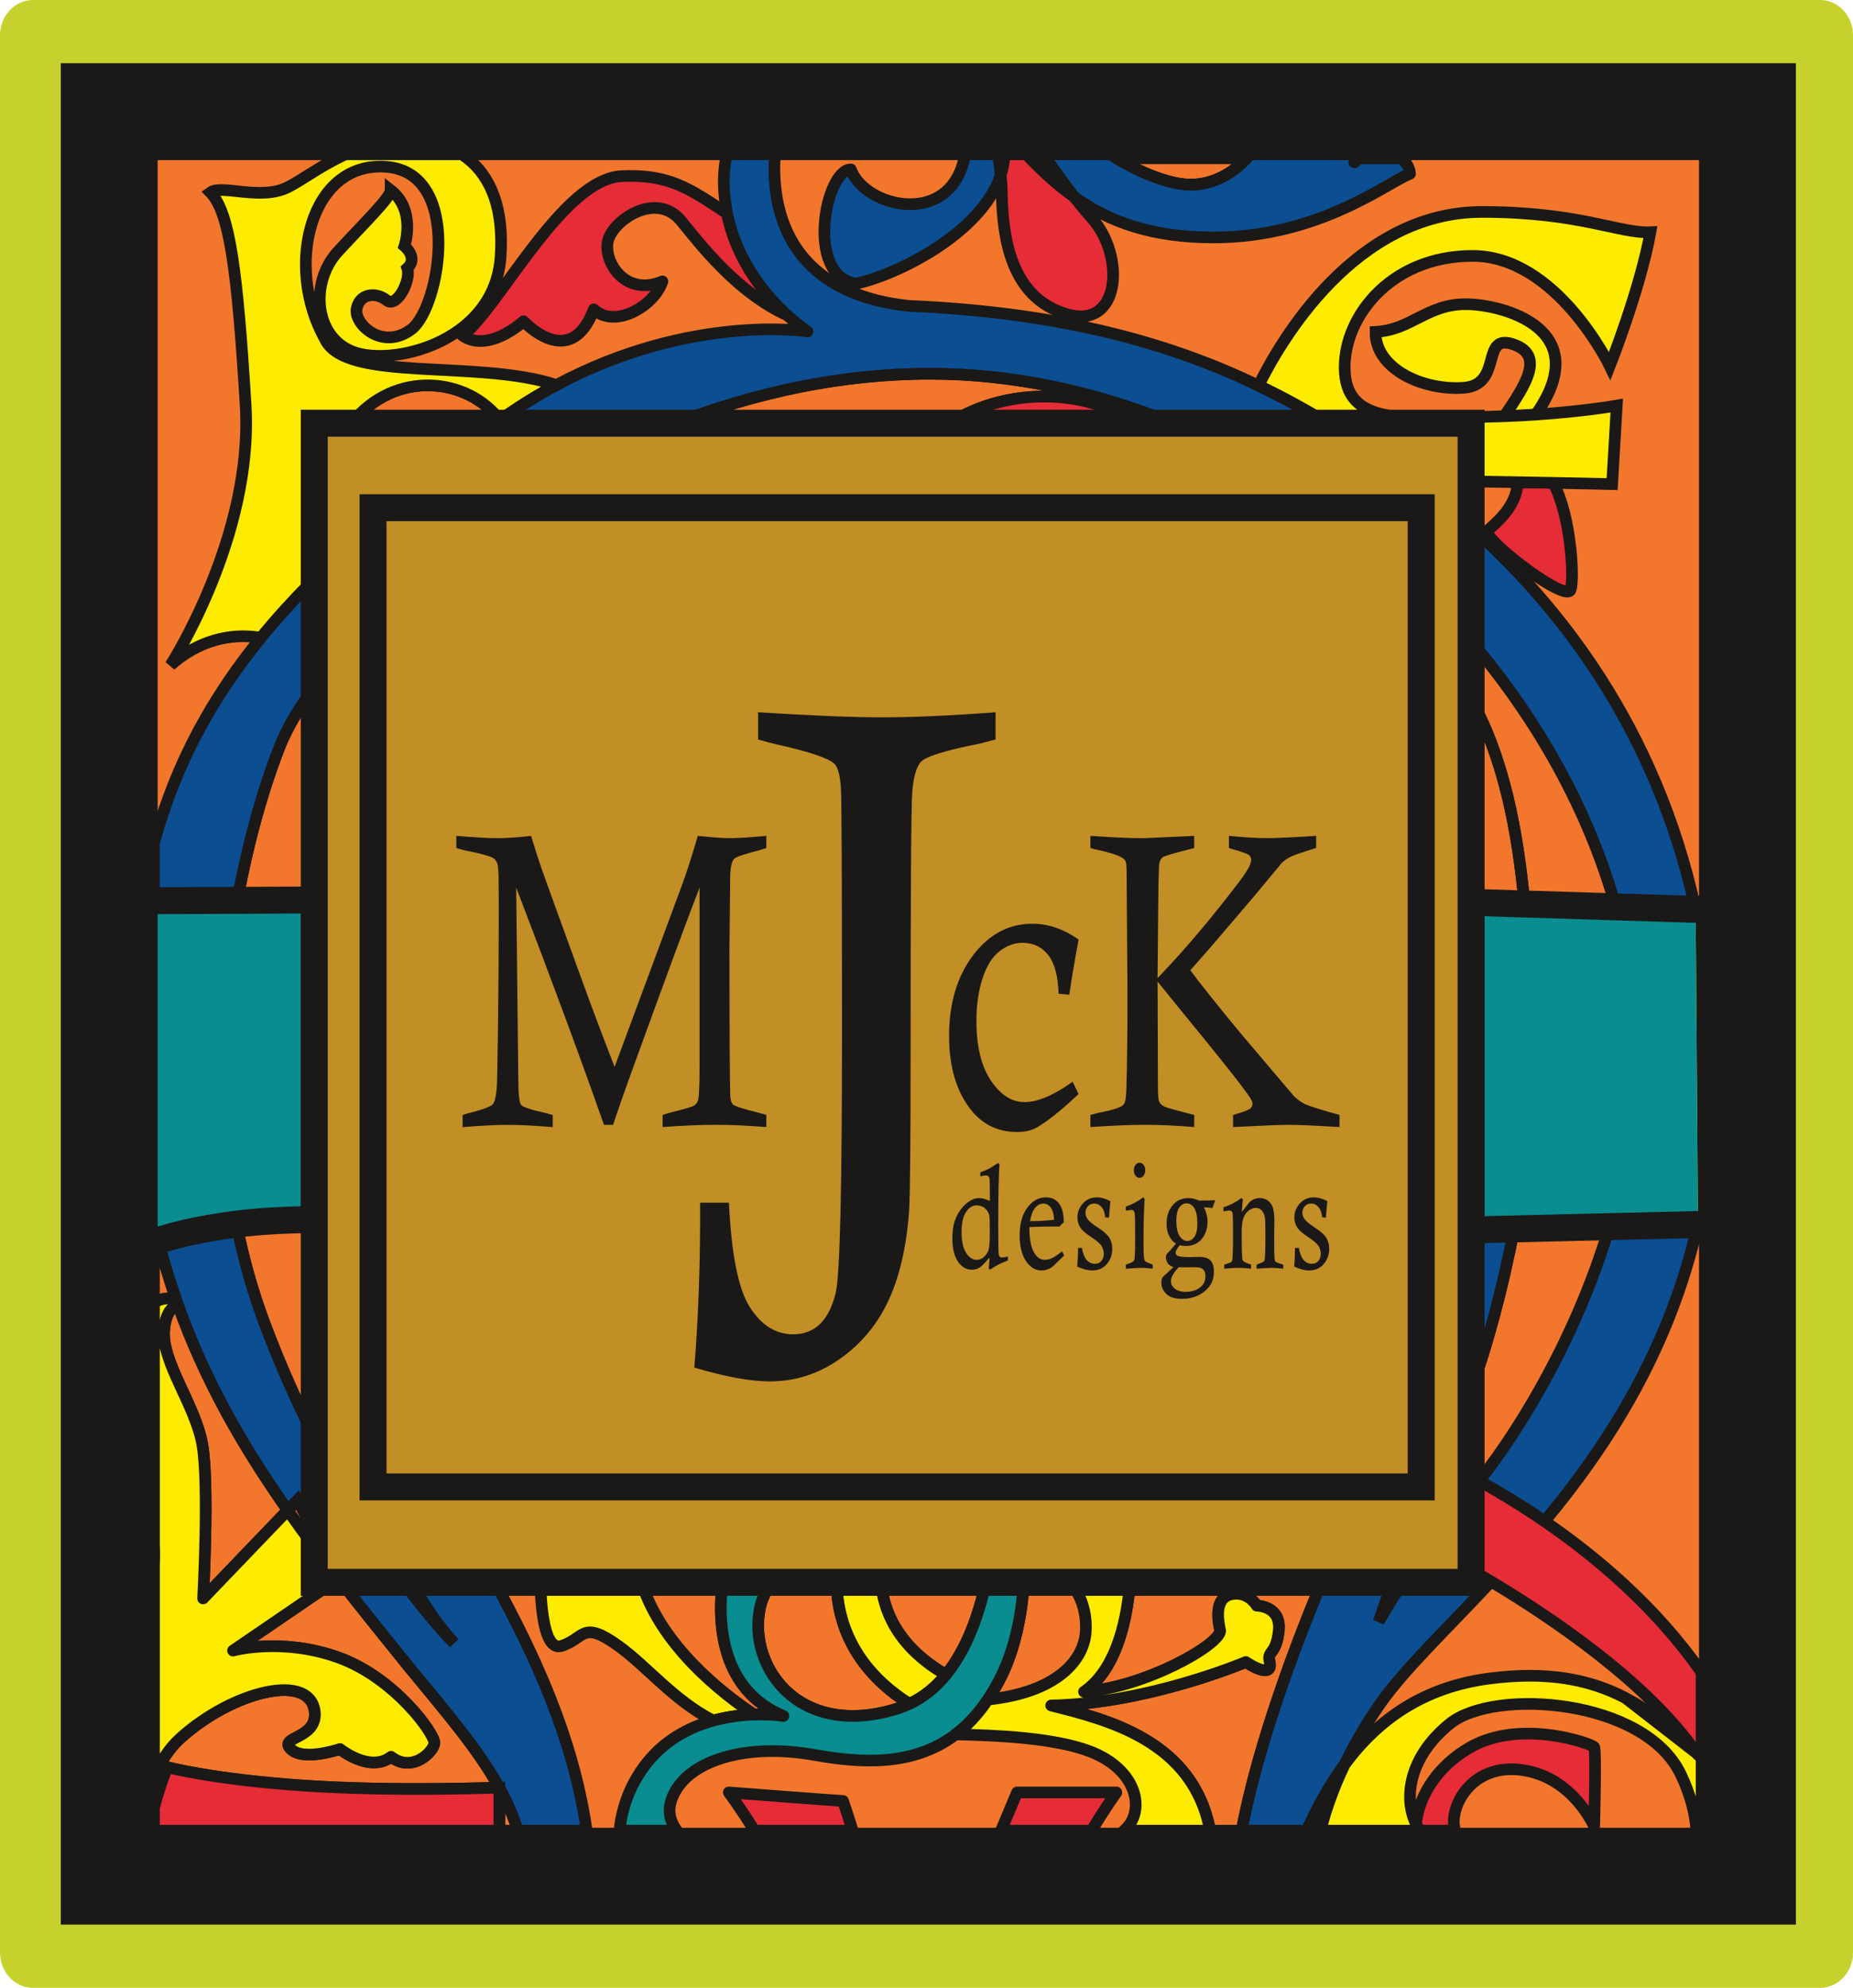 <?xml version="1.0" encoding="utf-8"?>
<!-- Generator: Adobe Illustrator 15.0.2, SVG Export Plug-In . SVG Version: 6.00 Build 0)  -->
<!DOCTYPE svg PUBLIC "-//W3C//DTD SVG 1.1//EN" "http://www.w3.org/Graphics/SVG/1.1/DTD/svg11.dtd">
<svg version="1.1" id="Layer_1" xmlns="http://www.w3.org/2000/svg" xmlns:xlink="http://www.w3.org/1999/xlink" x="0px" y="0px"
	 width="110px" height="118px" viewBox="0 0 110 118" enable-background="new 0 0 110 118" xml:space="preserve">
<rect x="9.142" y="9.397" fill-rule="evenodd" clip-rule="evenodd" fill="#F2772D" width="91.869" height="99.27"/>
<path fill="none" stroke="#1A1918" stroke-width="0.691" stroke-linecap="round" stroke-linejoin="round" d="M80.65,9.397h2.518
	C82.478,8.898,81.294,8.926,80.65,9.397L80.65,9.397z M80.65,9.397 M59.521,7.954l-0.57,0.219c0,0,0.18,0.347,0.332,1.225h0.336
	C59.665,8.93,59.637,8.449,59.521,7.954L59.521,7.954z M59.521,7.954 M80.65,9.397h2.518C82.478,8.898,81.294,8.926,80.65,9.397
	L80.65,9.397z M80.65,9.397 M56.156,99.416c1.222-1.495,1.943-3.537,2.374-5.488h-6.23C52.435,95.563,53.252,97.737,56.156,99.416
	L56.156,99.416z M56.156,99.416"/>
<path fill-rule="evenodd" clip-rule="evenodd" fill="#E62C37" d="M43.165,12.673c-2.26-1.511-3.478-2.338-6.253-2.218
	c-3.517,0.152-7.288,7.807-9.45,9.469c1.558,1.059,3.618-0.854,3.618-0.854s2.768,3.021,4.173-0.707
	c1.206,1.16,3.567-0.151,4.071-1.662c-2.259,0.956-3.567-1.262-3.217-2.468c0.352-1.21,2.867-2.892,4.327-1.12
	c1.17,1.429,3.321,4.247,6.315,5.609C45.534,17.623,43.75,15.569,43.165,12.673L43.165,12.673z M43.165,12.673"/>
<path fill="none" stroke="#1A1918" stroke-width="0.691" stroke-linecap="round" stroke-linejoin="round" d="M43.165,12.673
	c-2.26-1.511-3.478-2.338-6.253-2.217c-3.517,0.152-7.288,7.806-9.45,9.469c1.558,1.059,3.618-0.854,3.618-0.854
	s2.768,3.021,4.173-0.707c1.206,1.16,3.567-0.151,4.071-1.662c-2.259,0.956-3.567-1.262-3.217-2.468
	c0.352-1.21,2.867-2.892,4.327-1.12c1.17,1.429,3.321,4.247,6.315,5.609C45.534,17.623,43.75,15.569,43.165,12.673L43.165,12.673z
	 M43.165,12.673 M9.744,78.985c-0.137,1.905,1.85,4.403,2.268,6.766c0.417,2.361,0.046,9.134,0.046,9.134l5.024-5.235
	c-2.646-3.763-4.895-7.657-6.511-12.183C10.235,77.556,9.825,77.896,9.744,78.985L9.744,78.985z M9.744,78.985"/>
<path fill-rule="evenodd" clip-rule="evenodd" fill="#0C4E92" d="M53.938,18.157c-5.395-0.573-7.971-3.638-7.971-8.228
	c0-0.184,0.015-0.36,0.035-0.532c0.515-4.192,7.01-5.777,8.533-4.704c1.343,0.945,3.107,2.601,2.706,4.704
	c-0.074,0.378-0.207,0.77-0.438,1.175c-1.499,2.658-5.566,1.502-6.295-0.516c-1.499,0-2.741,6.309,0.3,6.782
	c2.405-0.507,7.449-2.975,8.597-6.441c-0.032-0.386-0.075-0.726-0.122-1c-0.152-0.878-0.332-1.225-0.332-1.225l0.57-0.219
	l0.226-0.086l1.082-0.417c0,0,0.508,0.836,1.268,1.948c0.481,0.698,1.058,1.511,1.671,2.296c2.139,1.51,4.656,2.4,8.283,2.4
	c6.296-0.003,10.363-3.306,11.651-3.778c-0.034-0.406-0.241-0.707-0.534-0.917H80.65c-0.094,0.067-0.179,0.145-0.246,0.231
	c0-0.078-0.008-0.153-0.02-0.231c-0.164-0.874-1.401-1.702-2.425-0.758c-0.467-1.587-2.739-2.486-2.911-1.202
	c-0.075,0.563-0.449,1.305-1.051,1.96c-0.78,0.852-1.939,1.563-3.317,1.563c-1.14,0-2.796-0.606-4.385-1.563
	c-1.81-1.092-3.537-2.646-4.309-4.317l-3.341-0.903h-9.939c0,0-4.81,0.551-5.613,5.22c-0.075,0.426-0.125,0.866-0.125,1.347
	c0,0.68,0.074,1.323,0.195,1.929c0.585,2.896,2.369,4.949,3.583,6.05c0.687,0.625,1.19,0.949,1.19,0.949s-6.913-1.088-14.903,3.181
	c-1.104,0.589-2.232,1.28-3.36,2.093c0.039,0.054,0.069,0.117,0.104,0.176h10.353c4.665-1.8,9.767-2.936,15.072-2.936
	c4.922,0,9.798,1.059,14.392,2.936h9.224c-1.269-0.766-2.623-1.519-4.111-2.233C69.744,20.504,63.335,18.555,53.938,18.157
	L53.938,18.157z M53.938,18.157"/>
<path fill-rule="evenodd" clip-rule="evenodd" fill="#FDEB00" d="M52.299,93.927H49.66c0.062,3.639,2.252,5.918,4.321,7.217
	c0.859-0.397,1.576-0.994,2.174-1.729C53.252,97.737,52.435,95.563,52.299,93.927L52.299,93.927z M52.299,93.927"/>
<path fill="none" stroke="#1A1918" stroke-width="0.691" stroke-linecap="round" stroke-linejoin="round" d="M52.299,93.927H49.66
	c0.062,3.639,2.252,5.918,4.321,7.217c0.859-0.397,1.576-0.994,2.174-1.729C53.252,97.737,52.435,95.563,52.299,93.927
	L52.299,93.927z M52.299,93.927"/>
<path fill-rule="evenodd" clip-rule="evenodd" fill="#FDEB00" d="M87.009,18.056c-2.308,0-3.248,1.542-5.355,1.644
	c-0.016,2.201,2.814,3.489,5.223,3.321c2.412-0.168,0.937-3.357,3.048-2.549c1.749,0.667,0.643,2.373-0.625,4.236
	c0.66-0.024,1.288-0.06,1.869-0.099C94.776,19.5,89.152,18.056,87.009,18.056L87.009,18.056z M87.009,18.056"/>
<path fill="none" stroke="#1A1918" stroke-width="0.691" d="M87.009,18.056c-2.308,0-3.248,1.542-5.355,1.644
	c-0.016,2.201,2.814,3.489,5.223,3.321c2.412-0.168,0.937-3.357,3.048-2.549c1.749,0.667,0.643,2.373-0.625,4.236
	c0.66-0.024,1.288-0.06,1.869-0.099C94.776,19.5,89.152,18.056,87.009,18.056L87.009,18.056z M87.009,18.056"/>
<path fill-rule="evenodd" clip-rule="evenodd" fill="#E62C37" d="M88.242,31.562c0.371,0.913,4.736,4.184,4.993,3.451
	c0.238-0.668,0.008-4.485-1.034-6.351c-0.663-0.012-1.378-0.028-2.104-0.039C90.027,30.114,88.785,31.05,88.242,31.562
	L88.242,31.562z M88.242,31.562"/>
<path fill="none" stroke="#1A1918" stroke-width="0.691" stroke-linecap="round" stroke-linejoin="round" d="M88.242,31.562
	c0.371,0.913,4.736,4.184,4.993,3.451c0.238-0.668,0.008-4.485-1.034-6.351c-0.663-0.012-1.378-0.028-2.104-0.039
	C90.027,30.114,88.785,31.05,88.242,31.562L88.242,31.562z M88.242,31.562 M29.675,24.946c-1.894-2.545-6.238-3.033-8.799,0.176
	h8.562C29.514,25.063,29.592,25.003,29.675,24.946L29.675,24.946z M29.675,24.946 M95.921,53.832
	c-1.593-5.688-4.603-11.091-8.592-15.77v3.466c1.913,3.356,2.78,7.83,3.167,12.132L95.921,53.832z M95.921,53.832 M95.546,72.814
	l-5.668,0.136c-0.659,3.468-1.597,6.93-2.549,9.567v5.984c0.048-0.054,0.09-0.108,0.137-0.168
	C89.75,85.579,93.445,79.863,95.546,72.814L95.546,72.814z M95.546,72.814 M18.655,40.779c-0.93,1.275-1.624,2.461-2.035,3.493
	c-0.94,2.384-1.87,5.55-2.529,9.173l4.563-0.023V40.779z M18.655,40.779"/>
<path fill-rule="evenodd" clip-rule="evenodd" fill="#FDEB00" d="M38.079,93.927h-6c0.031,1.491,0.231,4.091,1.245,3.778
	c1.409-0.437,1.199-1.577,3.393,0c1.686,1.21,3.299,3.252,5.625,4.431c0.882-0.242,1.729-0.34,2.427-0.359
	C42.845,100.497,39.266,97.698,38.079,93.927L38.079,93.927z M38.079,93.927"/>
<path fill="none" stroke="#1A1918" stroke-width="0.691" stroke-linecap="round" stroke-linejoin="round" d="M38.079,93.927h-6
	c0.031,1.491,0.231,4.091,1.245,3.778c1.409-0.437,1.199-1.577,3.393,0c1.686,1.21,3.299,3.252,5.625,4.431
	c0.882-0.242,1.729-0.34,2.427-0.359C42.845,100.497,39.266,97.698,38.079,93.927L38.079,93.927z M38.079,93.927 M49.66,93.927
	h-3.942c-0.164,0.387-0.375,0.788-0.512,1.159c-1.034,3.521,2.007,8.271,8.136,6.315c0.222-0.073,0.437-0.16,0.64-0.258
	C51.913,99.845,49.722,97.566,49.66,93.927L49.66,93.927z M49.66,93.927 M18.655,29.786c-0.426,1.643-0.493,3.271-0.203,4.796
	c0.066-0.07,0.136-0.136,0.203-0.203V29.786z M18.655,29.786 M67.391,25.122h2.205c-4.594-1.877-9.47-2.936-14.392-2.936
	c-5.305,0-10.407,1.136-15.072,2.936h16.274C59.822,22.877,64.705,23.158,67.391,25.122L67.391,25.122z M67.391,25.122
	 M44.769,101.777c1.032-0.035,1.738,0.082,1.738,0.082c-3.686-1.525-3.924-5.453-3.623-7.932h-4.806
	C39.266,97.698,42.845,100.497,44.769,101.777L44.769,101.777z M44.769,101.777 M15.704,78.555c0.933,2.487,1.94,4.724,2.951,6.728
	V72.392c-1.897,0.02-3.396,0.117-4.618,0.273C14.436,74.652,14.981,76.628,15.704,78.555L15.704,78.555z M15.704,78.555"/>
<path fill-rule="evenodd" clip-rule="evenodd" fill="#098D90" d="M58.529,93.927c-0.43,1.951-1.151,3.993-2.374,5.488
	c-0.598,0.734-1.315,1.331-2.174,1.729c-0.203,0.098-0.418,0.185-0.64,0.258c-6.129,1.956-9.169-2.795-8.136-6.315
	c0.138-0.371,0.348-0.772,0.512-1.159h-2.834c-0.301,2.479-0.063,6.406,3.623,7.932c0,0-0.707-0.117-1.738-0.082
	c-0.698,0.02-1.545,0.117-2.427,0.359c-1.448,0.395-2.99,1.19-4.134,2.764c-0.897,1.233-1.304,2.545-1.436,3.768h3.408
	c-0.508-0.715-0.586-1.406-0.129-2.269c1.031-1.956,4.341-2.932,8.303-2.226c2.803,0.5,5.879,0.676,8.377-1.217
	c0.687-0.52,1.331-1.199,1.912-2.07c0.293-0.437,0.57-0.904,0.831-1.443c0.805-1.671,1.18-3.615,1.316-5.516H58.529z M58.529,93.927
	"/>
<path fill="none" stroke="#1A1918" stroke-width="0.691" stroke-linecap="round" stroke-linejoin="round" d="M58.529,93.927
	c-0.43,1.951-1.151,3.993-2.374,5.488c-0.598,0.734-1.315,1.331-2.174,1.729c-0.203,0.098-0.418,0.185-0.64,0.258
	c-6.129,1.956-9.169-2.795-8.136-6.315c0.138-0.371,0.348-0.772,0.512-1.159h-2.834c-0.301,2.479-0.063,6.406,3.623,7.932
	c0,0-0.707-0.117-1.738-0.082c-0.698,0.02-1.545,0.117-2.427,0.359c-1.448,0.395-2.99,1.19-4.134,2.764
	c-0.897,1.233-1.304,2.545-1.436,3.768h3.408c-0.508-0.715-0.586-1.406-0.129-2.269c1.031-1.956,4.341-2.932,8.303-2.226
	c2.803,0.5,5.879,0.676,8.377-1.217c0.687-0.52,1.331-1.199,1.912-2.07c0.293-0.437,0.57-0.904,0.831-1.443
	c0.805-1.671,1.18-3.615,1.316-5.516H58.529z M58.529,93.927 M29.644,108.667h1.1c-0.272-0.883-0.643-1.723-1.1-2.55V108.667z
	 M29.644,108.667 M9.142,91.664v1.288C9.162,92.499,9.162,92.069,9.142,91.664L9.142,91.664z M9.142,91.664 M10.461,77.15
	c-0.367-1.051-0.698-2.135-0.995-3.26c-0.109,0.051-0.215,0.102-0.324,0.154v3.277C9.548,77.084,10.004,77,10.461,77.15
	L10.461,77.15z M10.461,77.15 M18.104,105.998c5.457,0.362,11.484,0.112,11.535,0.112c-1.261-2.28-3.146-4.47-5.332-7.124
	c-1.394-1.725-2.748-3.399-4.04-5.059h-0.5l-5.934,4.052c0,0,2.862-0.8,6.235,0.402s5.773,4.583,5.717,5.098
	c-0.058,0.516-1.314,1.776-2.571,0.804c-1.262,0.973-3.033-0.461-3.033-0.461s-2.17,0.746-2.916,0
	c-0.742-0.741,1.487-0.572,1.429-2.119c-0.172-2.521-4.915-1.315-8.002,1.492c-0.667,0.604-1.171,1.408-1.55,2.299v1.834
	c0.328-1.315,0.789-2.428,0.789-2.428S12.631,105.63,18.104,105.998L18.104,105.998z M18.104,105.998 M67.078,93.927
	c-0.133,1.814-0.66,5.082-2.725,6.495c3.638-0.269,8.029-2.771,8.084-3.614c-0.324-1.44,0-2.146,0.871-2.201
	c0.866-0.055,1.3,0.706,1.3,0.706s1.464,0,1.304,1.495c-0.165,1.495-0.708,1.112-0.542,1.85c0.164,0.734-0.542,0.57-1.414,0
	c0,0-5.803,2.471-11.554,2.58c3.274,0.832,8.435,2.063,9.434,7.43h1.874c1.008-5.329,3.362-11.418,4.751-14.74H67.078z
	 M67.078,93.927"/>
<path fill-rule="evenodd" clip-rule="evenodd" fill="#FDEB00" d="M62.401,101.238c5.75-0.109,11.554-2.58,11.554-2.58
	c0.872,0.57,1.574,0.734,1.414,0c-0.165-0.737,0.377-0.354,0.542-1.85c0.16-1.495-1.304-1.495-1.304-1.495s-0.434-0.761-1.3-0.706
	c-0.871,0.055-1.194,0.761-0.871,2.201c-0.055,0.844-4.446,3.346-8.084,3.614c2.065-1.413,2.592-4.681,2.725-6.495h-3.583
	c0.57,0.582,1.003,1.572,0.967,2.799c-0.046,1.803-1.713,3.735-5.82,4.16c-0.581,0.871-1.225,1.551-1.912,2.07
	c2.35,0.047,5.813,0.19,7.951,0.999c2.877,1.089,3.364,3.587,2.042,4.712h5.112C70.836,103.3,65.676,102.07,62.401,101.238
	L62.401,101.238z M62.401,101.238"/>
<path fill="none" stroke="#1A1918" stroke-width="0.691" stroke-linecap="round" stroke-linejoin="round" d="M62.401,101.238
	c5.75-0.109,11.554-2.58,11.554-2.58c0.872,0.57,1.574,0.734,1.414,0c-0.165-0.737,0.377-0.354,0.542-1.85
	c0.16-1.495-1.304-1.495-1.304-1.495s-0.434-0.761-1.3-0.706c-0.871,0.055-1.194,0.761-0.871,2.201
	c-0.055,0.844-4.446,3.346-8.084,3.614c2.065-1.413,2.592-4.681,2.725-6.495h-3.583c0.57,0.582,1.003,1.572,0.967,2.799
	c-0.046,1.803-1.713,3.735-5.82,4.16c-0.581,0.871-1.225,1.551-1.912,2.07c2.35,0.047,5.813,0.19,7.951,0.999
	c2.877,1.089,3.364,3.587,2.042,4.712h5.112C70.836,103.3,65.676,102.07,62.401,101.238L62.401,101.238z M62.401,101.238
	 M81.841,96.273c0,0,0.465-0.866,1.447-2.346h-0.631C82.157,95.329,81.841,96.273,81.841,96.273L81.841,96.273z M81.841,96.273
	 M80.65,9.397h-0.265c0.012,0.078,0.02,0.153,0.02,0.231C80.471,9.542,80.557,9.465,80.65,9.397L80.65,9.397z M80.65,9.397
	 M26.958,97.539c-1.057-1.176-1.874-2.413-2.502-3.611h-0.51C25.724,96.32,26.958,97.539,26.958,97.539L26.958,97.539z
	 M26.958,97.539 M73.998,9.397h-7.702c1.589,0.957,3.245,1.563,4.385,1.563C72.059,10.96,73.218,10.25,73.998,9.397L73.998,9.397z
	 M73.998,9.397 M59.473,99.443c-0.261,0.539-0.538,1.007-0.831,1.443c4.107-0.425,5.774-2.357,5.82-4.16
	c0.036-1.227-0.397-2.217-0.967-2.799H60.79C60.653,95.828,60.278,97.772,59.473,99.443L59.473,99.443z M59.473,99.443"/>
<path fill-rule="evenodd" clip-rule="evenodd" fill="#FDEB00" d="M19.276,20.097c-2.393-4.297-0.86-10.563,3.676-10.192
	c4.536,0.367,3.186,8.35,1.468,9.642c-1.714,1.288-3.431-0.309-3.248-1.23c0.188-0.922,1.167-0.983,1.78-0.491
	c0.614,0.491,1.468-1.227,1.226-1.901c0.671-0.618-0.167-1.316-0.167-1.316s0.718-2.131-0.824-3.33c0,0.445-1.37,1.749-3.115,3.639
	c-1.749,1.889-1.406,5.32,1.128,6.043c2.538,0.717,8.15-0.855,8.513-5.668c0.215-2.889-0.569-4.813-1.968-5.895
	c-0.928-0.721-2.127-1.073-3.493-1.073c-1.694,0-3.076,0.483-4.235,1.073c-1.171,0.594-2.111,1.292-2.912,1.706
	c-1.593,0.824-3.962-0.167-4.613,0.317c1.159,1.186,1.604,4.781,2.088,12.604c0.483,7.823-4.462,15.469-4.462,15.469
	c1.616-1.458,3.58-1.951,5.371-1.634c0.937-1.148,1.928-2.234,2.963-3.276c-0.29-1.525-0.223-3.154,0.203-4.796v-4.665h2.22
	c2.561-3.209,6.905-2.721,8.799-0.176c1.128-0.813,2.251-1.503,3.36-2.093C28.304,21.299,20.454,22.74,19.276,20.097L19.276,20.097z
	 M19.276,20.097"/>
<path fill="none" stroke="#1A1918" stroke-width="0.691" d="M19.276,20.097c-2.393-4.297-0.86-10.563,3.676-10.192
	c4.536,0.367,3.186,8.35,1.468,9.642c-1.714,1.288-3.431-0.309-3.248-1.23c0.188-0.922,1.167-0.983,1.78-0.491
	c0.614,0.491,1.468-1.227,1.226-1.901c0.671-0.617-0.167-1.316-0.167-1.316s0.718-2.131-0.824-3.33c0,0.445-1.37,1.749-3.115,3.639
	c-1.749,1.889-1.406,5.32,1.128,6.043c2.538,0.718,8.15-0.855,8.513-5.668c0.215-2.889-0.569-4.813-1.968-5.895
	c-0.928-0.721-2.127-1.073-3.493-1.073c-1.694,0-3.076,0.483-4.235,1.073c-1.171,0.594-2.111,1.292-2.912,1.706
	c-1.593,0.824-3.962-0.167-4.613,0.317c1.159,1.186,1.604,4.781,2.088,12.604c0.483,7.823-4.462,15.469-4.462,15.469
	c1.616-1.458,3.58-1.951,5.371-1.634c0.937-1.148,1.928-2.234,2.963-3.276c-0.29-1.525-0.223-3.154,0.203-4.796v-4.665h2.22
	c2.561-3.209,6.905-2.721,8.799-0.176c1.128-0.813,2.251-1.503,3.36-2.093C28.304,21.299,20.454,22.74,19.276,20.097L19.276,20.097z
	 M19.276,20.097"/>
<path fill-rule="evenodd" clip-rule="evenodd" fill="#FDEB00" d="M10.692,103.195c3.088-2.808,7.83-4.014,8.002-1.492
	c0.058,1.547-2.171,1.378-1.429,2.119c0.746,0.746,2.916,0,2.916,0s1.771,1.434,3.033,0.461c1.257,0.973,2.514-0.288,2.571-0.804
	c0.056-0.515-2.345-3.896-5.717-5.098s-6.235-0.402-6.235-0.402l5.934-4.052h-1.112V91.82c-0.539-0.719-1.062-1.441-1.574-2.171
	l-5.024,5.235c0,0,0.371-6.772-0.046-9.134c-0.418-2.362-2.405-4.86-2.268-6.766c0.082-1.093,0.492-1.429,0.827-1.519
	c-0.034-0.105-0.073-0.21-0.109-0.316c-0.457-0.15-0.913-0.065-1.319,0.172v14.342c0.02,0.401,0.02,0.835,0,1.288v12.542
	C9.521,104.603,10.024,103.799,10.692,103.195L10.692,103.195z M10.692,103.195"/>
<path fill="none" stroke="#1A1918" stroke-width="0.691" stroke-linecap="round" stroke-linejoin="round" d="M10.692,103.195
	c3.088-2.808,7.83-4.014,8.002-1.492c0.058,1.547-2.171,1.378-1.429,2.119c0.746,0.746,2.916,0,2.916,0s1.771,1.434,3.033,0.461
	c1.257,0.973,2.514-0.288,2.571-0.804c0.056-0.515-2.345-3.896-5.717-5.098s-6.235-0.402-6.235-0.402l5.934-4.052h-1.112V91.82
	c-0.539-0.719-1.062-1.441-1.574-2.171l-5.024,5.235c0,0,0.371-6.772-0.046-9.134c-0.418-2.362-2.405-4.86-2.268-6.766
	c0.082-1.093,0.492-1.429,0.827-1.519c-0.034-0.105-0.073-0.21-0.109-0.316c-0.457-0.15-0.913-0.065-1.319,0.172v14.342
	c0.02,0.401,0.02,0.835,0,1.288v12.542C9.521,104.603,10.024,103.799,10.692,103.195L10.692,103.195z M10.692,103.195
	 M29.779,25.122c-0.035-0.059-0.066-0.122-0.104-0.176c-0.083,0.057-0.161,0.117-0.238,0.176H29.779z M29.779,25.122 M90.495,53.66
	c-0.387-4.302-1.254-8.771-3.167-12.132v12.034L90.495,53.66z M90.495,53.66 M18.655,34.38c-0.067,0.067-0.137,0.133-0.203,0.203
	c0.054,0.289,0.125,0.571,0.203,0.852V34.38z M18.655,34.38 M100.796,72.645c0.074-0.323,0.152-0.646,0.215-0.979V55.794
	c-0.105-0.605-0.223-1.201-0.352-1.788L100.796,72.645z M100.796,72.645 M17.667,89.041l-0.585,0.608
	c0.512,0.729,1.035,1.452,1.574,2.171v-0.91L17.667,89.041z M17.667,89.041 M11.036,77.47c-0.192-0.156-0.383-0.257-0.575-0.32
	c0.036,0.106,0.075,0.211,0.109,0.316C10.825,77.4,11.036,77.47,11.036,77.47L11.036,77.47z M11.036,77.47 M59.619,9.397h-0.336
	c0.047,0.274,0.09,0.613,0.122,1C59.512,10.073,59.583,9.737,59.619,9.397L59.619,9.397z M59.619,9.397 M63.768,11.693
	c-0.613-0.785-1.19-1.598-1.671-2.296h-0.952C61.988,10.264,62.842,11.038,63.768,11.693L63.768,11.693z M63.768,11.693"/>
<path fill-rule="evenodd" clip-rule="evenodd" fill="#FDEB00" d="M89.301,24.708c-0.383,0.015-0.777,0.027-1.18,0.035
	c-4.531,0.078-8.048,0.546-8.283-2.584c-0.234-3.131,2.581-6.968,7.581-6.968s8.143,6.535,8.143,6.535s1.808-4.575,2.412-7.94
	c-1.808,0.086-4.22-1.206-9.988-1.206c-7.542,0-11.964,7.646-13.277,10.309c1.488,0.714,2.843,1.468,4.111,2.233h8.509v3.455
	c0.891,0.011,1.839,0.031,2.768,0.047c0.729,0.011,1.44,0.027,2.104,0.039c1.979,0.039,3.501,0.074,3.501,0.074l0.274-4.661
	c0,0-1.909,0.34-4.806,0.534C90.589,24.648,89.96,24.684,89.301,24.708L89.301,24.708z M89.301,24.708"/>
<path fill="none" stroke="#1A1918" stroke-width="0.691" d="M89.301,24.708c-0.383,0.015-0.777,0.027-1.18,0.035
	c-4.531,0.078-8.048,0.546-8.283-2.584c-0.234-3.131,2.581-6.968,7.581-6.968s8.143,6.535,8.143,6.535s1.808-4.575,2.412-7.94
	c-1.808,0.086-4.22-1.206-9.988-1.206c-7.542,0-11.964,7.646-13.277,10.309c1.488,0.714,2.843,1.468,4.111,2.233h8.509v3.455
	c0.891,0.011,1.839,0.031,2.768,0.047c0.729,0.011,1.44,0.027,2.104,0.039c1.979,0.039,3.501,0.074,3.501,0.074l0.274-4.661
	c0,0-1.909,0.34-4.806,0.534C90.589,24.648,89.96,24.684,89.301,24.708L89.301,24.708z M89.301,24.708"/>
<path fill-rule="evenodd" clip-rule="evenodd" fill="#0C4E92" d="M59.521,7.954l0.226-0.086c-0.125-0.145-0.246-0.28-0.371-0.43
	C59.435,7.614,59.482,7.782,59.521,7.954L59.521,7.954z M59.521,7.954"/>
<path fill="none" stroke="#1A1918" stroke-width="0.691" d="M59.521,7.954l0.226-0.086c-0.125-0.145-0.246-0.28-0.371-0.429
	C59.435,7.614,59.482,7.782,59.521,7.954L59.521,7.954z M59.521,7.954"/>
<path fill-rule="evenodd" clip-rule="evenodd" fill="#E62C37" d="M64.818,12.954c-0.356-0.399-0.707-0.823-1.05-1.261
	c-0.926-0.656-1.78-1.43-2.624-2.296c-0.465-0.484-0.93-0.995-1.397-1.53l-0.226,0.086c0.116,0.496,0.144,0.976,0.098,1.444
	c-0.035,0.34-0.106,0.675-0.214,1c0.031,0.336,0.054,0.702,0.065,1.136c0.06,2.495,0.493,6.086,3.787,7.097
	C66.55,19.644,66.813,15.182,64.818,12.954L64.818,12.954z M64.818,12.954"/>
<path fill="none" stroke="#1A1918" stroke-width="0.691" stroke-linecap="round" stroke-linejoin="round" d="M64.818,12.954
	c-0.356-0.399-0.707-0.823-1.05-1.261c-0.926-0.656-1.78-1.43-2.624-2.296c-0.465-0.484-0.93-0.995-1.397-1.53l-0.226,0.086
	c0.116,0.496,0.144,0.976,0.098,1.444c-0.035,0.34-0.106,0.675-0.214,1c0.031,0.336,0.065,0.702,0.065,1.136
	c0.06,2.495,0.493,6.086,3.787,7.097C66.55,19.644,66.813,15.183,64.818,12.954L64.818,12.954z M64.818,12.954"/>
<path fill-rule="evenodd" clip-rule="evenodd" fill="#0C4E92" d="M87.329,73.009v9.508c0.952-2.638,1.89-6.1,2.549-9.567
	L87.329,73.009z M87.329,73.009"/>
<path fill="none" stroke="#1A1918" stroke-width="0.691" d="M87.329,73.009v9.508c0.952-2.638,1.89-6.1,2.549-9.567L87.329,73.009z
	 M87.329,73.009"/>
<path fill-rule="evenodd" clip-rule="evenodd" fill="#0C4E92" d="M95.546,72.814c-2.101,7.049-5.796,12.765-8.08,15.52
	c-0.047,0.06-0.089,0.114-0.137,0.168v0.024c0.153-0.195,0.313-0.399,0.485-0.617c0.964,0.539,2.33,1.339,3.876,2.396
	c3.751-4.508,7.416-10.199,9.095-17.611L95.546,72.814z M95.546,72.814"/>
<path fill="none" stroke="#1A1918" stroke-width="0.691" d="M95.546,72.814c-2.101,7.049-5.796,12.765-8.08,15.52
	c-0.047,0.06-0.089,0.114-0.137,0.168v0.024c0.153-0.195,0.313-0.399,0.485-0.617c0.964,0.539,2.33,1.339,3.876,2.396
	c3.751-4.508,7.416-10.199,9.095-17.611L95.546,72.814z M95.546,72.814"/>
<path fill-rule="evenodd" clip-rule="evenodd" fill="#0C4E92" d="M87.329,93.927h-4.041c-0.982,1.479-1.447,2.346-1.447,2.346
	s0.316-0.944,0.816-2.346H78.46c-1.389,3.322-3.743,9.411-4.751,14.74h3.868c0.638-1.426,1.372-2.748,2.242-3.924
	c0.547-1.14,1.241-2.357,2.135-3.639c1.398-1.99,3.85-4.324,6.566-7.225c-0.425-0.254-0.821-0.484-1.191-0.699V93.927z
	 M87.329,93.927"/>
<path fill="none" stroke="#1A1918" stroke-width="0.691" d="M87.329,93.927h-4.041c-0.982,1.479-1.447,2.346-1.447,2.346
	s0.316-0.944,0.816-2.346H78.46c-1.389,3.322-3.743,9.411-4.751,14.74h3.868c0.638-1.426,1.372-2.748,2.242-3.924
	c0.547-1.14,1.241-2.357,2.135-3.639c1.398-1.99,3.85-4.324,6.566-7.225c-0.425-0.254-0.821-0.484-1.191-0.699V93.927z
	 M87.329,93.927"/>
<path fill-rule="evenodd" clip-rule="evenodd" fill="#0C4E92" d="M100.655,53.98c-2.373-10.883-8.205-18.116-13.327-22.691v6.773
	c3.99,4.679,7,10.082,8.592,15.77L100.655,53.98z M100.655,53.98"/>
<path fill="none" stroke="#1A1918" stroke-width="0.691" d="M100.655,53.98c-2.373-10.883-8.205-18.116-13.327-22.691v6.773
	c3.99,4.679,7,10.082,8.592,15.77L100.655,53.98z M100.655,53.98"/>
<path fill-rule="evenodd" clip-rule="evenodd" fill="#0C4E92" d="M24.455,93.927c0.629,1.198,1.445,2.436,2.502,3.611
	c0,0-1.233-1.215-3.013-3.611h-3.678c1.292,1.659,2.646,3.334,4.04,5.059c2.186,2.654,4.071,4.844,5.332,7.124h0.004v0.008
	c0.457,0.827,0.827,1.671,1.1,2.55h4.084c-0.793-5.544-3.146-10.521-5.445-14.74H24.455z M24.455,93.927"/>
<path fill="none" stroke="#1A1918" stroke-width="0.691" d="M24.455,93.927c0.629,1.198,1.445,2.436,2.502,3.611
	c0,0-1.233-1.215-3.013-3.611h-3.678c1.292,1.659,2.646,3.334,4.04,5.059c2.186,2.654,4.071,4.844,5.332,7.124h0.004v0.008
	c0.457,0.827,0.827,1.671,1.1,2.55h4.084c-0.793-5.544-3.146-10.521-5.445-14.74H24.455z M24.455,93.927"/>
<path fill-rule="evenodd" clip-rule="evenodd" fill="#0C4E92" d="M14.038,72.666c-2.16,0.272-3.463,0.725-4.572,1.225
	c0.297,1.125,0.628,2.209,0.995,3.26l0.109,0.316c1.617,4.525,3.865,8.42,6.511,12.183l0.585-0.608l0.989,1.869v-5.627
	c-1.011-2.004-2.019-4.24-2.951-6.728C14.981,76.628,14.436,74.652,14.038,72.666L14.038,72.666z M14.038,72.666"/>
<path fill="none" stroke="#1A1918" stroke-width="0.691" d="M14.038,72.666c-2.16,0.272-3.463,0.725-4.572,1.225
	c0.297,1.125,0.628,2.209,0.995,3.26l0.109,0.316c1.617,4.525,3.865,8.42,6.511,12.183l0.585-0.608l0.989,1.869v-5.627
	c-1.011-2.004-2.019-4.24-2.951-6.728C14.981,76.628,14.436,74.652,14.038,72.666L14.038,72.666z M14.038,72.666"/>
<path fill="none" stroke="#1A1918" stroke-width="0.691" stroke-linecap="round" stroke-linejoin="round" d="M53.938,18.157
	c-5.395-0.573-7.971-3.638-7.971-8.228c0-0.184,0.015-0.36,0.035-0.532c0.515-4.192,7.01-5.777,8.533-4.704
	c1.343,0.945,3.107,2.601,2.706,4.704c-0.074,0.378-0.207,0.77-0.438,1.175c-1.499,2.658-5.566,1.502-6.295-0.516
	c-1.499,0-2.741,6.309,0.3,6.782c2.405-0.507,7.449-2.975,8.597-6.441c-0.032-0.386-0.075-0.726-0.122-1
	c-0.152-0.878-0.332-1.225-0.332-1.225l0.57-0.219l0.226-0.086l1.082-0.417c0,0,0.508,0.836,1.268,1.948
	c0.481,0.698,1.058,1.511,1.671,2.296c2.139,1.51,4.656,2.4,8.283,2.4c6.296-0.003,10.363-3.306,11.651-3.778
	c-0.034-0.406-0.241-0.707-0.534-0.917H80.65c-0.094,0.067-0.179,0.145-0.246,0.231c0-0.078-0.008-0.153-0.02-0.231
	c-0.164-0.874-1.401-1.702-2.425-0.758c-0.467-1.587-2.739-2.486-2.911-1.202c-0.075,0.563-0.449,1.304-1.051,1.959
	c-0.78,0.852-1.939,1.563-3.317,1.563c-1.14,0-2.796-0.606-4.385-1.563c-1.81-1.092-3.537-2.646-4.309-4.317l-3.341-1.003h-9.939
	c0,0-4.81,0.651-5.613,5.32c-0.075,0.426-0.125,0.866-0.125,1.347c0,0.68,0.074,1.323,0.195,1.929
	c0.585,2.896,2.369,4.949,3.583,6.05c0.687,0.625,1.19,0.949,1.19,0.949s-6.913-1.088-14.903,3.181
	c-1.104,0.589-2.232,1.28-3.36,2.093c0.039,0.054,0.069,0.117,0.104,0.176h10.353c4.665-1.8,9.767-2.936,15.072-2.936
	c4.922,0,9.798,1.059,14.392,2.936h9.224c-1.269-0.766-2.623-1.519-4.111-2.233C69.744,20.504,63.335,18.556,53.938,18.157
	L53.938,18.157z M53.938,18.157"/>
<path fill-rule="evenodd" clip-rule="evenodd" fill="#0C4E92" d="M18.452,34.583c-1.035,1.042-2.026,2.132-2.963,3.276
	c-2.764,3.391-5.024,7.307-6.347,12.189v3.42l4.95-0.023c0.659-3.623,1.589-6.789,2.529-9.173c0.411-1.032,1.105-2.218,2.035-3.493
	v-5.345C18.577,35.153,18.506,34.871,18.452,34.583L18.452,34.583z M18.452,34.583"/>
<path fill="none" stroke="#1A1918" stroke-width="0.691" d="M18.452,34.583c-1.035,1.042-2.026,2.132-2.963,3.276
	c-2.764,3.391-5.024,7.307-6.347,12.189v3.42l4.95-0.023c0.659-3.623,1.589-6.789,2.529-9.173c0.411-1.032,1.105-2.218,2.035-3.493
	v-5.345C18.577,35.153,18.506,34.871,18.452,34.583L18.452,34.583z M18.452,34.583"/>
<path fill-rule="evenodd" clip-rule="evenodd" fill="#E62C37" d="M56.406,25.122h10.984C64.705,23.158,59.822,22.877,56.406,25.122
	L56.406,25.122z M56.406,25.122"/>
<path fill="none" stroke="#1A1918" stroke-width="0.691" stroke-linecap="round" stroke-linejoin="round" d="M56.406,25.122h10.984
	C64.705,23.158,59.822,22.877,56.406,25.122L56.406,25.122z M56.406,25.122 M9.142,72.572v1.473
	c0.109-0.053,0.214-0.104,0.324-0.154C9.353,73.458,9.244,73.02,9.142,72.572L9.142,72.572z M9.142,72.572 M100.659,53.98h-0.004
	l0.004,0.026V53.98z M100.659,53.98"/>
<path fill-rule="evenodd" clip-rule="evenodd" fill="#FDEB00" d="M100.659,54.006c0-0.012-0.004-0.021-0.004-0.026l-4.734-0.148
	l-5.426-0.172l-3.167-0.098v19.447l2.549-0.06l5.668-0.136l5.238-0.125c0.004-0.013,0.008-0.028,0.012-0.044L100.659,54.006z
	 M100.659,54.006"/>
<path fill-rule="evenodd" clip-rule="evenodd" fill="#098D90" d="M100.659,54.006l-0.004-0.026l-4.734-0.148l-5.426-0.172
	l-3.167-0.098v19.447l2.549-0.06l5.668-0.136l5.238-0.125l0.012-0.044L100.659,54.006z M100.659,54.006"/>
<path fill="none" stroke="#1A1918" stroke-width="1.6" d="M101.755,54.006l-1.1-0.026l-4.734-0.148l-5.426-0.172l-3.167-0.098
	v19.447l2.549-0.06l5.668-0.136l5.238-0.125l1.107-0.044L101.755,54.006z M100.659,54.006"/>
<path fill-rule="evenodd" clip-rule="evenodd" fill="#098D90" d="M14.092,53.445l-4.95,0.023v19.104
	c0.102,0.448,0.21,0.887,0.324,1.318c1.109-0.5,2.412-0.952,4.572-1.225c1.221-0.156,2.72-0.254,4.618-0.273V53.421L14.092,53.445z
	 M14.092,53.445"/>
<path fill="none" stroke="#1A1918" stroke-width="1.6" d="M14.092,53.445l-5.65,0.023v19.104c0.102,0.448,0.21,0.887,0.324,1.318
	c1.109-0.5,3.113-0.952,5.272-1.225c1.221-0.156,2.72-0.254,4.618-0.273V53.421L14.092,53.445z M14.092,53.445"/>
<path fill-rule="evenodd" clip-rule="evenodd" fill="#E62C37" d="M29.639,106.11c-0.051,0-6.078,0.25-11.535-0.112
	c-5.473-0.367-8.174-1.098-8.174-1.098s-0.46,1.112-0.789,2.428v1.34h20.501v-2.55C29.639,106.114,29.639,106.11,29.639,106.11
	L29.639,106.11z M29.639,106.11"/>
<path fill="none" stroke="#1A1918" stroke-width="0.691" stroke-linecap="round" stroke-linejoin="round" d="M29.639,106.11
	c-0.051,0-6.078,0.25-11.535-0.112c-5.473-0.367-8.174-1.098-8.174-1.098s-0.46,1.112-0.789,2.428v1.34h20.501v-2.55L29.639,106.11z
	 M29.639,106.11 M29.644,106.11h-0.004l0.004,0.008V106.11z M29.644,106.11"/>
<path fill-rule="evenodd" clip-rule="evenodd" fill="#E62C37" d="M43.263,106.399c0,0,0.733,0.976,1.518,2.269h5.835
	c-0.18-0.578-0.37-1.176-0.569-1.762C49.422,106.871,43.263,106.399,43.263,106.399L43.263,106.399z M43.263,106.399"/>
<path fill="none" stroke="#1A1918" stroke-width="0.691" stroke-linecap="round" stroke-linejoin="round" d="M43.263,106.399
	c0,0,0.733,0.976,1.518,2.269h5.835c-0.18-0.578-0.37-1.176-0.569-1.762C49.422,106.871,43.263,106.399,43.263,106.399
	L43.263,106.399z M43.263,106.399"/>
<path fill-rule="evenodd" clip-rule="evenodd" fill="#E62C37" d="M60.376,106.399l-0.953,2.269h5.375
	c0.773-1.289,1.473-2.269,1.473-2.269H60.376z M60.376,106.399"/>
<path fill="none" stroke="#1A1918" stroke-width="0.691" stroke-linecap="round" stroke-linejoin="round" d="M60.376,106.399
	l-0.953,2.269h5.375c0.773-1.289,1.473-2.269,1.473-2.269H60.376z M60.376,106.399"/>
<path fill-rule="evenodd" clip-rule="evenodd" fill="#FDEB00" d="M101.011,104.357c-0.176-0.176-0.289-0.281-0.289-0.281
	l-4.216-3.278c-2.127-1.112-4.642-1.608-8.087-1.163c-3.904,0.508-6.609,2.416-8.6,5.109c-0.7,1.464-1.147,2.791-1.433,3.924h5.647
	c0.004-0.137,0.013-0.273,0.024-0.41c-0.738-1.496-0.442-3.963,2.018-5.945c2.644-2.127,11.558-1.479,13.702,3.014
	c0.605,1.268,0.862,2.385,0.925,3.342h0.309V104.357z M101.011,104.357"/>
<path fill="none" stroke="#1A1918" stroke-width="0.691" stroke-linecap="round" stroke-linejoin="round" d="M101.011,104.357
	c-0.176-0.176-0.289-0.281-0.289-0.281l-4.216-3.278c-2.127-1.112-4.642-1.608-8.087-1.163c-3.904,0.508-6.609,2.416-8.6,5.109
	c-0.7,1.464-1.147,2.791-1.433,3.924h5.647c0-0.137,0.013-0.273,0.024-0.41c-0.738-1.496-0.442-3.963,2.018-5.945
	c2.644-2.127,11.558-1.479,13.702,3.014c0.605,1.268,0.862,2.385,0.925,3.342h0.309V104.357z M101.011,104.357 M100.722,104.076
	c-1.335-1.338-2.674-2.471-4.216-3.274L100.722,104.076z M100.722,104.076 M78.386,108.667c0.285-1.133,0.733-2.46,1.433-3.924
	c-0.87,1.176-1.604,2.498-2.242,3.924H78.386z M78.386,108.667"/>
<path fill-rule="evenodd" clip-rule="evenodd" fill="#E62C37" d="M91.689,90.304c-1.546-1.057-2.912-1.856-3.876-2.396
	c-0.172,0.218-0.332,0.422-0.485,0.617v4.655c0.371,0.215,0.766,0.445,1.191,0.699c3.747,2.248,9.356,6.063,12.202,10.195
	c0,0,0.113,0.105,0.289,0.281v-5.078C98.251,95.309,94.641,92.331,91.689,90.304L91.689,90.304z M91.689,90.304"/>
<path fill="none" stroke="#1A1918" stroke-width="0.691" stroke-linecap="round" stroke-linejoin="round" d="M91.689,90.304
	c-1.546-1.057-2.912-1.856-3.876-2.396c-0.172,0.218-0.332,0.422-0.485,0.617v4.655c0.371,0.215,0.766,0.445,1.191,0.699
	c3.747,2.248,9.356,6.063,12.202,10.195c0,0,0.113,0.105,0.289,0.281v-5.078C98.251,95.309,94.641,92.331,91.689,90.304
	L91.689,90.304z M91.689,90.304"/>
<path fill-rule="evenodd" clip-rule="evenodd" fill="#E62C37" d="M90.358,105.068c3.028,0.422,4.278,3.354,4.278,3.354
	s0.124-4.518,0-4.712c-0.121-0.191-4.314-1.71-7.342,0c-1.844,1.042-3.05,2.764-3.236,4.548c0.055,0.109,0.114,0.214,0.176,0.313
	c0.011,0.031,0.02,0.063,0.027,0.098h2.131c-0.012-0.027-0.028-0.051-0.035-0.078C86.006,107.296,87.325,104.646,90.358,105.068
	L90.358,105.068z M90.358,105.068"/>
<path fill="none" stroke="#1A1918" stroke-width="0.691" stroke-linecap="round" stroke-linejoin="round" d="M90.358,105.068
	c3.028,0.422,4.278,3.354,4.278,3.354s0.124-4.518,0-4.712c-0.121-0.191-4.314-1.71-7.342,0c-1.844,1.042-3.05,2.764-3.236,4.548
	c0.055,0.109,0.114,0.214,0.176,0.313l0.027,0.098h2.131l-0.035-0.078C86.006,107.296,87.325,104.646,90.358,105.068L90.358,105.068
	z M90.358,105.068 M84.234,108.57c-0.062-0.099-0.121-0.203-0.176-0.313c-0.012,0.137-0.024,0.273-0.024,0.41h0.228L84.234,108.57z
	 M84.234,108.57 M19.768,93.927h0.5 M18.655,39.501v1.277c0.168-0.228,0.339-0.457,0.522-0.691
	C19.014,39.876,18.842,39.681,18.655,39.501L18.655,39.501z M18.655,39.501"/>
<rect x="18.655" y="25.122" fill-rule="evenodd" clip-rule="evenodd" fill="#C28E26" width="68.674" height="68.806"/>
<rect x="22.145" y="30.137" fill="none" stroke="#1A1918" stroke-width="1.6" width="62.222" height="58.126"/>
<rect x="18.655" y="25.122" fill="none" stroke="#1A1918" stroke-width="1.6" width="68.674" height="68.806"/>
<path fill="none" stroke="#1A1918" stroke-width="0.691" stroke-linecap="round" stroke-linejoin="round" d="M100.796,72.689
	v-0.044l-0.012,0.048L100.796,72.689z M100.796,72.689"/>
<path fill-rule="evenodd" clip-rule="evenodd" fill="#1A1918" d="M27.09,50.337v-0.719c1.059,0.09,1.862,0.137,2.416,0.137
	c0.625-0.004,1.3-0.047,2.021-0.137c0.258,0.855,0.469,1.504,0.625,1.951c0.211,0.603,1.036,2.882,2.476,6.836
	c0.612,1.684,1.233,3.326,1.857,4.926l4.056-10.944c0.246-0.676,0.539-1.597,0.882-2.769c0.847,0.09,1.499,0.137,1.948,0.137
	c0.417-0.004,1.124-0.047,2.119-0.137v0.719c-0.19,0.066-0.332,0.109-0.43,0.137c-0.877,0.227-1.37,0.39-1.471,0.5
	c-0.163,0.16-0.246,0.569-0.246,1.229v0.155l-0.039,3.861c0,4.859,0.015,7.807,0.046,8.845c0.008,0.218,0.06,0.383,0.149,0.489
	c0.094,0.104,0.633,0.281,1.62,0.521c0.082,0.017,0.207,0.056,0.371,0.109v0.719c-1.14-0.09-2.143-0.133-3.014-0.133
	c-0.885,0-1.932,0.043-3.142,0.133v-0.719c0.246-0.082,0.434-0.136,0.562-0.168c0.77-0.188,1.214-0.32,1.325-0.398
	c0.108-0.078,0.187-0.183,0.221-0.322c0.059-0.236,0.086-0.895,0.086-1.973V52.691c-0.573,1.46-1.874,4.98-3.899,10.559
	c-0.559,1.534-0.968,2.711-1.233,3.521h-0.542c-1.417-4.037-3.155-8.729-5.211-14.08l0.125,11.352c0,0.901,0.058,1.418,0.172,1.547
	c0.113,0.133,0.588,0.289,1.433,0.475c0.097,0.024,0.241,0.067,0.438,0.121v0.719c-1.094-0.09-1.984-0.133-2.658-0.133
	c-0.68,0-1.574,0.043-2.69,0.133v-0.719c0.184-0.066,0.319-0.105,0.409-0.121c0.836-0.211,1.304-0.393,1.406-0.547
	c0.152-0.23,0.229-0.783,0.237-1.67l0.047-2.74c0.031-2.502,0.047-4.926,0.047-7.271L29.6,52.348c0-0.594-0.031-0.964-0.086-1.113
	c-0.059-0.151-0.148-0.257-0.278-0.323c-0.242-0.121-0.776-0.266-1.611-0.426C27.504,50.458,27.324,50.412,27.09,50.337
	L27.09,50.337z M27.09,50.337"/>
<path fill-rule="evenodd" clip-rule="evenodd" fill="#1A1918" d="M63.475,59.046l-0.637-0.059c-0.026-1.027-0.226-1.788-0.604-2.283
	c-0.378-0.492-0.891-0.738-1.542-0.738c-0.469,0-0.921,0.164-1.352,0.496c-0.428,0.328-0.768,0.862-1.01,1.607
	c-0.246,0.746-0.367,1.588-0.367,2.53c0,1.514,0.289,2.692,0.859,3.544c0.574,0.851,1.237,1.277,1.991,1.277
	c0.792,0,1.745-0.404,2.86-1.207l0.353,0.729c-0.996,0.942-1.823,1.604-2.479,1.987c-0.316,0.176-0.704,0.266-1.16,0.266
	c-1.108,0-2.005-0.414-2.689-1.242c-0.905-1.097-1.358-2.584-1.358-4.457c0-1.943,0.477-3.537,1.424-4.789
	c0.95-1.25,2.124-1.874,3.515-1.874c0.952,0,1.865,0.313,2.748,0.937c-0.047,0.277-0.11,0.633-0.192,1.074
	C63.729,57.417,63.608,58.156,63.475,59.046L63.475,59.046z M63.475,59.046"/>
<path fill-rule="evenodd" clip-rule="evenodd" fill="#1A1918" d="M64.729,50.337v-0.719c1.35,0.09,2.33,0.137,2.939,0.137
	c0.223-0.004,0.42-0.004,0.597-0.016l2.627-0.121v0.719l-0.41,0.109c-0.882,0.223-1.374,0.37-1.464,0.445
	c-0.094,0.078-0.156,0.195-0.195,0.347c-0.028,0.099-0.051,0.926-0.067,2.487l-0.039,4.336c1.624-1.689,3.268-3.633,4.931-5.834
	c0.418-0.556,0.625-0.947,0.625-1.184c0-0.105-0.035-0.195-0.103-0.27c-0.1-0.086-0.436-0.211-0.999-0.363
	c-0.049-0.016-0.125-0.039-0.218-0.074v-0.719c0.894,0.09,1.669,0.137,2.327,0.137c0.5-0.004,1.452-0.047,2.85-0.137v0.719
	c-0.871,0.27-1.397,0.453-1.577,0.551c-0.177,0.098-0.332,0.211-0.466,0.34l-1.671,2.014l-2.584,3.025l-1.17,1.328
	c0.617,0.838,1.643,2.123,3.08,3.855l3.048,3.592c0.2,0.202,0.411,0.361,0.637,0.479c0.23,0.119,0.925,0.34,2.092,0.664v0.719
	c-1.448-0.09-2.455-0.133-3.019-0.133c-0.471,0-1.572,0.043-3.301,0.133v-0.719c0.596-0.171,0.937-0.299,1.022-0.382
	c0.086-0.081,0.129-0.171,0.129-0.271c0-0.111-0.063-0.258-0.181-0.429c-0.464-0.683-1.813-2.384-4.054-5.11l-1.398-1.724
	l0.021,6.248c0,0.477,0.022,0.769,0.074,0.874c0.059,0.133,0.176,0.24,0.355,0.318c0.131,0.057,0.707,0.219,1.726,0.475v0.719
	c-1.078-0.09-2.051-0.133-2.92-0.133c-0.824,0-1.905,0.043-3.244,0.133v-0.719c0.203-0.058,0.354-0.097,0.457-0.121
	c0.865-0.164,1.37-0.324,1.511-0.488c0.097-0.111,0.156-0.413,0.167-0.9c0.047-1.451,0.066-3.393,0.066-5.82l-0.048-6.627
	c0-0.595-0.011-0.938-0.043-1.032c-0.026-0.093-0.069-0.163-0.128-0.21c-0.214-0.18-0.737-0.359-1.564-0.539
	C65.051,50.431,64.912,50.396,64.729,50.337L64.729,50.337z M64.729,50.337"/>
<path fill-rule="evenodd" clip-rule="evenodd" fill="#1A1918" d="M59.099,42.281v1.616c-0.422,0.108-0.737,0.19-0.952,0.246
	c-2.022,0.401-3.178,0.761-3.467,1.069c-0.289,0.313-0.463,0.934-0.53,1.865c-0.062,0.93-0.094,6.148-0.094,15.652
	c0,5.134-0.031,8.188-0.089,9.154c-0.157,2.16-0.575,3.943-1.246,5.36c-0.667,1.417-1.631,2.563-2.888,3.438
	C48.575,81.561,47.197,82,45.698,82c-1.155,0-2.65-0.275-4.481-0.82c0.242-2.963,0.359-6.223,0.344-9.787h1.712
	c0.142,3.069,0.559,5.143,1.243,6.207c0.686,1.07,1.542,1.605,2.568,1.605c1.296,0,2.143-0.832,2.533-2.494
	c0.242-1.043,0.367-6.142,0.367-15.295c0-9.084-0.023-13.967-0.066-14.653c-0.043-0.688-0.16-1.149-0.347-1.386
	c-0.316-0.348-1.457-0.738-3.419-1.18c-0.259-0.054-0.64-0.152-1.148-0.3v-1.616c3.189,0.199,5.621,0.301,7.296,0.301
	C54.177,42.582,56.441,42.48,59.099,42.281L59.099,42.281z M59.099,42.281"/>
<path fill-rule="evenodd" clip-rule="evenodd" fill="#1A1918" d="M58.197,69.828v-0.238c0.233-0.09,0.406-0.16,0.512-0.214
	c0.105-0.056,0.289-0.173,0.542-0.345l0.082,0.086c-0.051,0.66-0.075,1.891-0.075,3.689c0,0.998,0.013,1.553,0.032,1.666
	c0.02,0.114,0.086,0.172,0.195,0.172c0.065,0,0.179-0.019,0.348-0.054v0.229c-0.457,0.177-0.808,0.359-1.058,0.551l-0.082-0.082
	c0.026-0.215,0.043-0.426,0.047-0.641c-0.271,0.32-0.468,0.523-0.597,0.602c-0.126,0.082-0.277,0.121-0.453,0.121
	c-0.336,0-0.609-0.164-0.828-0.488c-0.219-0.328-0.328-0.789-0.328-1.39c0-0.409,0.051-0.761,0.16-1.058
	c0.078-0.23,0.194-0.445,0.347-0.647c0.152-0.202,0.324-0.367,0.511-0.487c0.188-0.123,0.375-0.182,0.567-0.182
	c0.085,0,0.183,0.014,0.289,0.043c0.109,0.027,0.223,0.07,0.35,0.131c0.004-0.146,0.004-0.229,0.004-0.25
	c0-0.668-0.007-1.039-0.026-1.11c-0.027-0.104-0.098-0.159-0.215-0.159c-0.039,0-0.109,0.012-0.21,0.031
	C58.288,69.812,58.249,69.82,58.197,69.828L58.197,69.828z M58.759,73.134c0-0.559-0.011-0.883-0.03-0.973
	c-0.035-0.172-0.121-0.316-0.255-0.434c-0.135-0.117-0.3-0.178-0.5-0.178c-0.245,0-0.46,0.135-0.632,0.405
	c-0.174,0.269-0.261,0.662-0.261,1.186c0,0.534,0.09,0.942,0.265,1.222c0.177,0.281,0.387,0.423,0.633,0.423
	c0.164,0,0.313-0.063,0.445-0.185c0.137-0.125,0.227-0.271,0.27-0.445C58.736,73.984,58.759,73.64,58.759,73.134L58.759,73.134z
	 M58.759,73.134"/>
<path fill-rule="evenodd" clip-rule="evenodd" fill="#1A1918" d="M63.046,74.277l0.125,0.25l-0.651,0.629
	c-0.091,0.082-0.184,0.137-0.277,0.176c-0.14,0.055-0.281,0.082-0.429,0.082c-0.355,0-0.656-0.188-0.91-0.559
	c-0.25-0.375-0.374-0.879-0.374-1.514c0-0.685,0.147-1.234,0.449-1.645c0.305-0.414,0.671-0.621,1.109-0.621
	c0.335,0,0.597,0.121,0.78,0.367c0.183,0.242,0.277,0.613,0.285,1.117c-0.093,0.066-0.175,0.152-0.25,0.25
	c-0.156,0-0.254-0.004-0.293-0.004c-0.578,0-1.077,0.012-1.502,0.035c-0.004,0.636,0.078,1.121,0.246,1.449
	c0.167,0.331,0.39,0.495,0.671,0.495c0.141,0,0.289-0.035,0.444-0.11C62.62,74.601,62.816,74.468,63.046,74.277L63.046,74.277z
	 M62.574,72.404c-0.016-0.28-0.063-0.496-0.146-0.641c-0.12-0.213-0.288-0.32-0.495-0.32c-0.176,0-0.336,0.082-0.476,0.242
	c-0.14,0.16-0.243,0.426-0.313,0.797c0.082,0.004,0.145,0.004,0.184,0.004C61.688,72.486,62.102,72.458,62.574,72.404L62.574,72.404
	z M62.574,72.404"/>
<path fill-rule="evenodd" clip-rule="evenodd" fill="#1A1918" d="M65.833,72.283l-0.23-0.027c-0.013-0.249-0.082-0.449-0.203-0.593
	c-0.121-0.146-0.27-0.22-0.453-0.22c-0.156,0-0.281,0.056-0.371,0.164c-0.093,0.11-0.14,0.235-0.14,0.379
	c0,0.125,0.034,0.242,0.109,0.353c0.097,0.147,0.312,0.327,0.644,0.542c0.332,0.211,0.554,0.414,0.671,0.601
	c0.113,0.192,0.168,0.405,0.168,0.648c0,0.347-0.106,0.647-0.32,0.901c-0.21,0.254-0.503,0.383-0.875,0.383
	c-0.265,0-0.562-0.078-0.886-0.234c0.036-0.402,0.051-0.769,0.051-1.105h0.226c0.063,0.337,0.159,0.578,0.288,0.724
	c0.129,0.144,0.289,0.218,0.477,0.218c0.172,0,0.3-0.055,0.393-0.168c0.095-0.113,0.142-0.257,0.142-0.429
	c0-0.167-0.047-0.325-0.138-0.47c-0.093-0.141-0.3-0.314-0.619-0.525c-0.324-0.211-0.539-0.403-0.645-0.574
	c-0.109-0.173-0.164-0.363-0.164-0.582c0-0.304,0.105-0.582,0.32-0.824c0.211-0.246,0.492-0.367,0.847-0.367
	c0.246,0,0.506,0.074,0.792,0.227C65.892,71.533,65.86,71.861,65.833,72.283L65.833,72.283z M65.833,72.283"/>
<path fill-rule="evenodd" clip-rule="evenodd" fill="#1A1918" d="M66.832,71.861v-0.236c0.367-0.126,0.71-0.307,1.031-0.549
	l0.086,0.092c-0.043,0.604-0.067,1.459-0.067,2.566c0,0.518,0.013,0.836,0.032,0.957c0.011,0.078,0.035,0.138,0.07,0.172
	c0.031,0.035,0.143,0.09,0.335,0.164c0.022,0.009,0.062,0.023,0.109,0.043v0.242c-0.285-0.035-0.519-0.051-0.703-0.051
	c-0.109,0-0.41,0.016-0.894,0.051V75.07c0.296-0.094,0.46-0.18,0.496-0.258c0.039-0.078,0.059-0.488,0.059-1.229l-0.005-0.91v-0.176
	c0-0.316-0.019-0.512-0.05-0.574c-0.032-0.066-0.085-0.102-0.157-0.102C67.128,71.822,67.016,71.838,66.832,71.861L66.832,71.861z
	 M67.644,69.019c0.098,0,0.18,0.047,0.246,0.133s0.098,0.192,0.098,0.316c0,0.125-0.031,0.23-0.098,0.316
	c-0.066,0.09-0.148,0.133-0.246,0.133c-0.095,0-0.171-0.043-0.238-0.133c-0.068-0.086-0.098-0.191-0.098-0.316
	c0-0.124,0.03-0.23,0.098-0.316C67.473,69.066,67.549,69.019,67.644,69.019L67.644,69.019z M67.644,69.019"/>
<path fill-rule="evenodd" clip-rule="evenodd" fill="#1A1918" d="M72.094,71.24l0.03,0.061c-0.05,0.131-0.101,0.264-0.147,0.409
	c-0.16-0.028-0.328-0.039-0.504-0.043c0.141,0.289,0.211,0.573,0.211,0.854c0,0.405-0.118,0.749-0.345,1.027
	c-0.226,0.272-0.547,0.414-0.956,0.414c-0.109,0-0.226-0.018-0.352-0.047c-0.16,0.197-0.242,0.344-0.242,0.436
	c0,0.078,0.027,0.137,0.082,0.172c0.093,0.067,0.332,0.099,0.722,0.099l0.573-0.013c0.34,0,0.575,0.074,0.7,0.223
	c0.129,0.148,0.195,0.367,0.195,0.664c0,0.409-0.133,0.745-0.398,1.015c-0.391,0.394-0.887,0.589-1.496,0.589
	c-0.425,0-0.733-0.096-0.933-0.293c-0.195-0.199-0.292-0.414-0.292-0.651c0-0.116,0.015-0.215,0.046-0.293
	c0.015-0.034,0.07-0.093,0.16-0.172l0.516-0.479c-0.153-0.039-0.266-0.113-0.34-0.223c-0.076-0.105-0.114-0.227-0.114-0.362
	c0-0.091,0.024-0.157,0.067-0.2c0.114-0.113,0.289-0.316,0.531-0.601c-0.188-0.126-0.324-0.288-0.417-0.487
	c-0.095-0.196-0.142-0.431-0.142-0.703c0-0.434,0.119-0.792,0.353-1.082c0.233-0.289,0.551-0.434,0.957-0.434
	c0.098,0,0.194,0.014,0.301,0.035c0.1,0.023,0.21,0.064,0.324,0.113c0.117-0.004,0.207-0.004,0.272-0.004
	c0.297,0,0.513-0.006,0.638-0.027V71.24z M69.966,75.226c-0.175,0.191-0.296,0.352-0.358,0.48c-0.066,0.125-0.099,0.241-0.099,0.347
	c0,0.153,0.06,0.286,0.181,0.399c0.164,0.154,0.393,0.232,0.694,0.232c0.339,0,0.62-0.082,0.843-0.25
	c0.222-0.167,0.332-0.393,0.332-0.682c0-0.172-0.043-0.301-0.132-0.395c-0.091-0.094-0.255-0.137-0.5-0.137l-0.141,0.004H69.966z
	 M69.83,72.447c0,0.41,0.063,0.715,0.187,0.912c0.129,0.204,0.28,0.307,0.465,0.307c0.172,0,0.315-0.086,0.43-0.264
	c0.113-0.171,0.167-0.425,0.167-0.765c0-0.417-0.059-0.722-0.179-0.917c-0.122-0.195-0.277-0.289-0.464-0.289
	c-0.172,0-0.316,0.086-0.431,0.254C69.889,71.857,69.83,72.111,69.83,72.447L69.83,72.447z M69.83,72.447"/>
<path fill-rule="evenodd" clip-rule="evenodd" fill="#1A1918" d="M72.628,71.908v-0.245c0.391-0.12,0.746-0.302,1.063-0.544
	l0.09,0.07c-0.032,0.242-0.051,0.492-0.055,0.75L74.14,71.4c0.069-0.078,0.148-0.139,0.242-0.186
	c0.128-0.064,0.265-0.096,0.402-0.096c0.313,0,0.545,0.139,0.707,0.406c0.105,0.181,0.16,0.488,0.16,0.926l-0.012,1.034
	c0,0.69,0.008,1.102,0.02,1.227c0.011,0.086,0.031,0.147,0.063,0.179c0.03,0.035,0.133,0.078,0.309,0.133
	c0.035,0.013,0.082,0.027,0.148,0.047v0.242c-0.259-0.035-0.484-0.051-0.687-0.051c-0.172,0-0.472,0.016-0.894,0.051V75.07
	c0.254-0.098,0.398-0.16,0.43-0.195c0.031-0.035,0.051-0.089,0.054-0.167c0.024-0.282,0.036-0.71,0.036-1.292
	c0-0.621-0.007-0.996-0.028-1.125c-0.03-0.188-0.093-0.335-0.191-0.438c-0.097-0.101-0.214-0.152-0.356-0.152
	c-0.14,0-0.285,0.056-0.42,0.164c-0.141,0.109-0.243,0.259-0.309,0.441c-0.066,0.188-0.103,0.461-0.103,0.82
	c0,1.025,0.017,1.581,0.052,1.667c0.03,0.081,0.159,0.159,0.383,0.233c0.026,0.009,0.065,0.023,0.121,0.043v0.242
	c-0.289-0.035-0.535-0.051-0.734-0.051c-0.192,0-0.477,0.016-0.86,0.051l0.004-0.242c0.258-0.078,0.402-0.137,0.438-0.176
	c0.023-0.023,0.039-0.082,0.047-0.179c0.023-0.271,0.035-0.636,0.035-1.106c0-0.964-0.008-1.49-0.024-1.571
	c-0.022-0.122-0.086-0.181-0.19-0.181c-0.047,0-0.121,0.012-0.227,0.031C72.727,71.892,72.683,71.9,72.628,71.908L72.628,71.908z
	 M72.628,71.908"/>
<path fill-rule="evenodd" clip-rule="evenodd" fill="#1A1918" d="M78.709,72.283l-0.225-0.027c-0.016-0.249-0.086-0.449-0.207-0.593
	c-0.121-0.146-0.27-0.22-0.45-0.22c-0.16,0-0.28,0.056-0.375,0.164c-0.093,0.11-0.139,0.235-0.139,0.379
	c0,0.125,0.039,0.242,0.109,0.353c0.102,0.147,0.316,0.327,0.644,0.542c0.332,0.211,0.553,0.414,0.671,0.601
	c0.113,0.192,0.168,0.405,0.168,0.648c0,0.347-0.106,0.647-0.321,0.901c-0.211,0.254-0.503,0.383-0.874,0.383
	c-0.265,0-0.562-0.078-0.885-0.234c0.035-0.402,0.049-0.769,0.049-1.105h0.228c0.062,0.337,0.16,0.578,0.289,0.724
	c0.129,0.144,0.289,0.218,0.479,0.218c0.168,0,0.302-0.055,0.396-0.168c0.093-0.113,0.14-0.257,0.14-0.429
	c0-0.167-0.047-0.325-0.14-0.47c-0.094-0.141-0.301-0.314-0.621-0.525c-0.323-0.211-0.539-0.403-0.645-0.574
	c-0.109-0.173-0.164-0.363-0.164-0.582c0-0.304,0.106-0.582,0.321-0.824c0.211-0.246,0.492-0.367,0.846-0.367
	c0.246,0,0.513,0.074,0.797,0.227C78.769,71.533,78.738,71.861,78.709,72.283L78.709,72.283z M78.709,72.283"/>
<path fill-rule="evenodd" clip-rule="evenodd" fill="#C6D12D" d="M109.43,0.617C109.065,0.223,108.561,0,108.044,0H1.956
	C1.44,0,0.935,0.223,0.57,0.617C0.208,1.002,0,1.545,0,2.096V115.9c0,0.551,0.208,1.097,0.57,1.482
	C0.935,117.773,1.44,118,1.956,118h106.088c0.517,0,1.021-0.227,1.386-0.617c0.364-0.393,0.57-0.932,0.57-1.482V2.096
	C110,1.545,109.794,1.002,109.43,0.617L109.43,0.617z M106.089,113.799H3.911V4.196h102.178V113.799z M106.089,113.799"/>
<g>
	<path fill="#1A1918" d="M100.859,9.504v98.992h-91.5V9.504H100.859 M106.609,3.754h-103v110.492h103V3.754L106.609,3.754z"/>
</g>
</svg>
